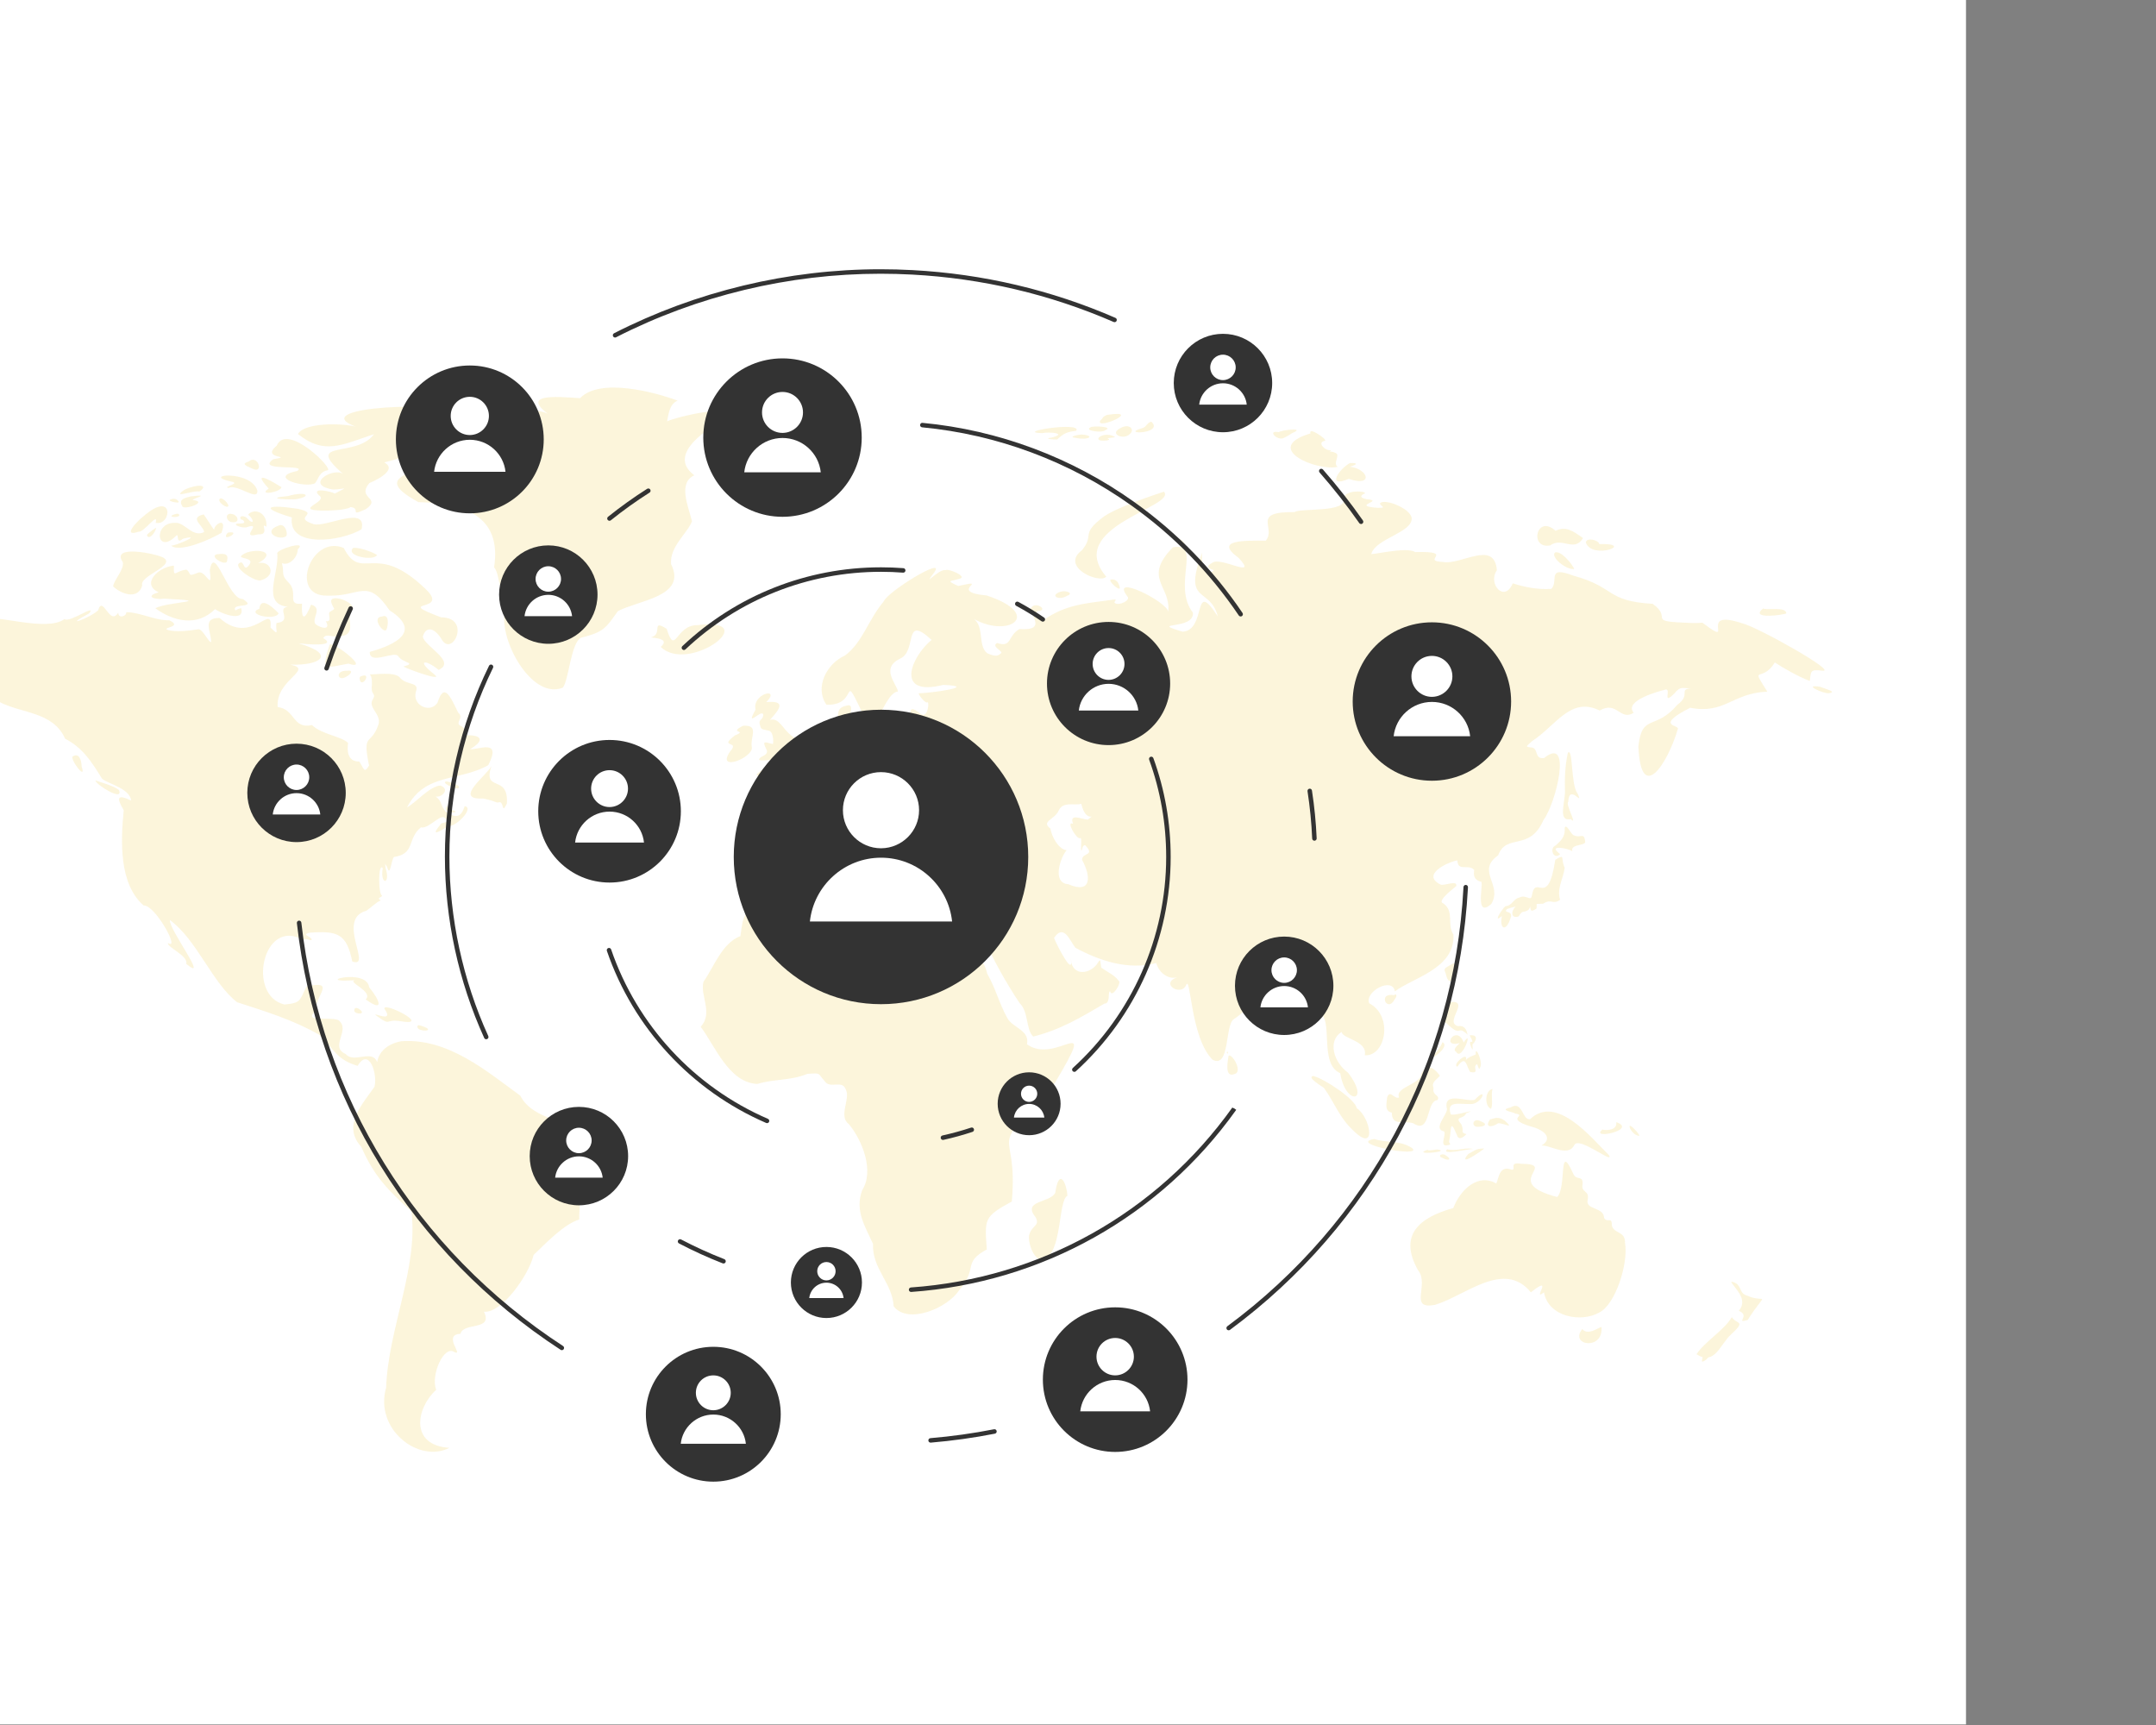 <svg xmlns="http://www.w3.org/2000/svg" width="500" height="400" viewBox="0 0 500 400" fill="none"><rect x="0" y="0" width="500" height="400" fill="#808080" stroke="none"/><g clip-path="url(#clip0_89_202)"><path d="M455.938 0H-44V399.867H455.938V0Z" fill="white"></path><path d="M14.978 143.556C16.097 144.523 22.566 139.822 20.676 142.23C14.011 145.808 20.992 143.244 22.754 141.519C23.884 137.816 25.428 145.372 27.428 142.044C27.414 143.577 29.436 142.855 29.29 141.961C32.408 141.93 36.065 143.949 39.257 143.828C42.396 145.327 37.907 145.443 38.69 145.987C40.476 146.719 44.242 146.19 45.918 145.937C46.866 145.566 48.319 148.926 48.948 148.911C49.044 146.535 46.712 143.226 50.921 143.303C58.349 149.98 63.228 139.363 62.748 145.528C65.035 147.788 63.742 146.147 64.137 144.458C68.018 144.064 63.958 141.05 66.745 140.703C60.632 140.054 64.647 133.202 64.32 128.466C63.612 127.527 71.502 125.136 69.065 127.361C69.023 129.289 67.051 131.279 65.395 130.59C66.035 133.175 64.967 133.178 67.132 135.314C69.13 137.612 66.438 140.371 70.031 139.987C69.864 144.227 70.808 143.562 72.147 140.209C74.948 140.972 72.191 143.409 73.153 144.714C74.278 145.627 76.841 146.31 75.561 144.051C77.274 144.281 75.782 142.231 76.566 141.841C78.187 140.897 77.258 141.411 76.823 139.631C76.335 137.472 82.389 139.583 81.804 141.263C79.704 142.811 83.507 147.552 78.283 147.568C76.946 147.746 75.556 146.814 74.978 147.975C78.581 150.141 70.213 149.3 69.264 149.182C78.373 151.839 73.962 154.398 67.329 154.112C72.992 155.267 63.882 157.558 64.394 163.952C68.504 164.45 67.789 169.132 72.35 168.131C74.632 170.327 79.117 170.702 80.73 172.277C80.463 173.969 80.537 176.635 83.314 176.584C84.367 178.087 84.408 179.54 85.585 177.513C83.944 169.529 86.093 173.143 87.793 167.912C88.439 165.582 85.329 164.144 86.407 162.252C87.323 160.816 86.181 161.201 86.189 159.567C86.273 158.857 86.396 156.804 85.713 156.371C87.043 156.456 91.278 155.718 92.667 157.035C94.212 159.071 97.386 157.95 96.447 160.399C95.551 163.7 99.901 165.463 101.465 162.932C103.008 158.023 104.477 161.617 106.266 165.259C107.715 166.425 105.491 167.53 106.721 168.267C107.974 168.716 107.967 169.78 108.055 170.495C111.975 170.372 112.277 171.852 109.02 173.706C110.872 173.967 116.479 171.105 113.238 177.429C106.505 181.246 98.544 179.167 94.384 187.235C96.425 186.121 99.571 182.382 102.102 182.152C104.504 182.955 102.421 185.031 101.044 184.684C102.628 185.969 101.902 186.277 103.287 188.152C105.904 189.973 106.961 189.388 107.761 186.945C110.084 187.276 105.805 191.776 103.983 191.55C101.8 192.85 99.561 194.31 102.358 190.921C103.322 190.747 105.497 189.983 103.325 189.851C102.416 188.238 99.484 192.309 97.613 191.856C94.377 194.45 96.372 197.983 91.369 198.722C90.691 199.426 90.494 203.634 89.781 201.034C89.007 199.897 89.366 200.133 89.436 201.39C90.665 205.101 88.084 205.378 88.759 201.305C87.656 199.874 87.73 207.525 88.577 207.593C88.707 208.183 87.14 208.092 88.285 208.784C87.136 209.319 86.082 210.422 84.983 211.18C77.807 213.108 86.548 224.68 81.698 222.958C80.371 216.418 78.217 215.827 71.801 216.279C69.596 216.798 72.633 217.208 72.224 217.994C71.738 218.12 71.111 217.451 70.252 217.944C60.959 212.654 57.166 230.89 65.981 232.933C69.895 232.571 69.434 231.997 71.09 228.751C78.286 227.109 72.833 231.173 73.208 234.362C70.096 237.231 76.347 235.66 78.484 236.554C81.459 238.83 76.278 242.725 80.164 244.405C82.011 246.68 86.289 243.191 87.464 246.275C87.902 243.675 90.138 241.976 93.05 241.448C103.885 240.64 112.965 248.477 120.648 254.056C123.606 259.897 132.613 259.865 137.589 263.779C143.583 264.139 137.518 272.347 135.105 273.431C134.95 275.462 134.223 280.568 134.339 282.78C130.797 283.851 126.528 288.337 123.75 291.002C122.618 295.735 116.304 304.621 112.229 304.16C114.416 308.668 107.504 306.517 106.776 309.29C102.524 309.52 107.642 314.478 105.414 313.549C102.968 311.744 99.823 318.923 101.154 322.276C96.585 326.389 94.856 335.125 104.223 335.735C97.121 339.401 86.772 331.435 89.546 321.765C90.039 308.081 97.03 294.014 95.422 280.944C90.224 276.136 86.882 273.057 83.779 265.92C79.329 261.081 83.918 256.188 86.844 252.019C87.626 249.223 85.618 242.65 82.938 247.159C78.107 245.715 77.616 243.471 73.996 239.917C67.668 236.361 61.673 234.58 55.007 232.408C49.295 228.061 45.664 217.9 39.385 213.338C39.176 215.56 48.758 228.095 43.18 223.502C43.801 221.666 38.532 219.549 38.98 218.675C41.898 220.556 35.915 209.74 33.323 209.973C27.554 204.987 27.998 194.973 28.689 187.879C26.878 184.829 27.285 184.146 30.439 185.636C29.969 182.825 25.608 181.957 23.686 180.608C21.204 176.552 19.137 173.378 15.106 171.294C12.256 164.912 4.806 165.468 -0.188 162.729C-2.242 162.439 -4.255 168.447 -6.727 167.214C-6.489 166.245 -6.45 164.432 -4.827 163.951C-3.802 163.44 -3.842 163.407 -4.242 163.44C-5.695 163.47 -2.505 162.213 -3.038 161.945C-7.601 162.504 -9.538 170.245 -13.625 172.312C-15.386 173.867 -27.403 179.281 -21.146 175.064C-18.968 174.405 -11.323 169.899 -13.842 168.199C-18.021 169.474 -27.399 165.295 -21.951 160.824C-18.389 159.31 -16.782 159.736 -18.701 156.37C-24.875 160.492 -27.881 152.622 -20.598 154.806C-14.067 152.704 -23.054 152.395 -23.262 149.131C-19.748 144.835 -11.722 138.95 -6.761 143.182C-0.554 142.377 10.579 146.634 14.978 143.556ZM102.761 104.129C100.36 110.327 84.082 109.344 97.031 116.434C107.305 116.679 116.469 119.36 114.589 131.561C115.523 132.634 115.53 134.737 116.049 135.944C118.979 132.716 123.593 138.234 117.292 140.974C115.044 147.25 123.06 162.482 130.504 159.465C131.895 157.955 132.389 148.922 134.777 147.874C140.077 146.53 140.456 145.674 143.283 141.719C148.124 139.151 159.412 138.338 155.625 130.811C155.274 126.751 159.387 123.713 160.481 120.887C159.707 117.6 157.101 111.974 161.027 110.212C154.298 105.207 164.685 99.127 168.656 96.685C170.001 93.511 156.599 96.737 154.711 97.706C154.931 96.682 155.169 93.591 157.16 92.912C152.027 90.967 139.138 87.487 134.523 92.335C129.127 91.957 119.785 91.118 128.243 96.787C123.135 91.221 94.166 101.258 102.761 104.129ZM48.658 132.228C49.322 137.465 47.717 132.055 45.931 132.792C43.301 133.866 44.534 133.047 43.252 132.091C40.574 132.34 40.22 134.357 40.334 131.162C36.713 131.45 32.615 135.434 36.804 137.347C33.256 138.358 36.185 139.134 38.07 138.821C50.524 139.432 38.911 139.492 36.025 141.04C39.998 143.959 45.577 145.523 49.874 141.246C51.038 142.163 56.627 144.375 55.984 141.223C56.081 140.771 55.007 141.313 54.62 141.541C53.357 139.694 59.947 141.249 56.298 138.89C52.936 139.172 49.737 125.713 48.658 132.228ZM28.456 130.302C28.936 131.998 26.328 134.562 26.241 135.989C28.131 137.765 32.003 139.161 32.982 135.76C32.269 133.488 40.82 131.198 37.949 129.349C36.332 128.379 25.626 126.188 28.456 130.302ZM60.144 141.156C56.796 142.404 63.754 144.08 64.622 142.222C63.983 141.564 60.497 137.883 60.144 141.156ZM55.543 130.551C53.9 131.481 58.938 134.861 60.411 134.586C64.351 133.516 62.739 129.874 59.876 130.595C65.406 127.373 57.369 126.907 55.837 129.053C56.203 129.656 59.193 129.376 57.637 131.184C56.377 132.691 56.704 129.801 55.543 130.551ZM50.872 128.466C47.606 128.59 52.664 131.67 52.671 129.963C52.94 128.807 52.551 128.306 50.872 128.466ZM33.298 119.696C31.634 120.994 28.244 124.638 32.18 123.278C33.288 123.586 36.875 118.446 36.098 121.237C39.813 122.03 40.488 113.451 33.298 119.696ZM40.721 121.238C35.512 121.008 36.188 128.711 40.698 124.388C41.733 123.148 40.579 126.489 42.427 124.929C47.389 123.657 40.623 126.666 39.675 126.516C41.748 128.304 49.25 124.857 51.361 123.55C52.836 119.61 49.571 121.588 49.655 122.87C49.174 122.312 47.86 120.089 47.245 119.288C43.646 120.077 47.325 121.972 47.32 123.388C44.671 124.707 42.886 121.139 40.721 121.238ZM36.219 122.417C36.373 122.154 34.372 123.595 34.067 124.058C34.4 125.322 35.91 123.798 36.219 122.417ZM40.066 119.413C38.739 120.052 42.141 120.081 41.501 119.288C41.333 118.948 40.468 119.232 40.066 119.413ZM44.215 115.11C42.873 115.468 41.288 115.759 42.268 117.351C42.494 118.436 48.592 116.354 44.68 115.948C44.548 115.633 49.321 114.475 44.215 115.11ZM39.604 115.822C38.372 116.175 41.898 116.859 41.44 116.344C41.333 116.092 40.686 115.321 39.604 115.822ZM42.742 113.59C39.658 115.749 44.746 113.665 46.224 113.974C48.756 112.287 45.471 112.242 42.742 113.59ZM50.993 115.641C50.238 116.303 52.762 118.117 52.952 117.318C53.074 116.865 51.591 115.228 50.993 115.641ZM53.805 119.198C52.068 118.778 52.372 120.955 53.816 121.079C55.805 121.336 55.178 119.394 53.805 119.198ZM57.395 120.264C56.817 119.497 55.249 119.473 55.861 120.434C56.329 120.42 57.327 121.334 55.959 121.386C53.207 121.26 55.547 122.463 57.077 122.304C61.417 120.772 55.105 125.219 59.902 123.889C62.739 124.156 60.132 120.918 61.775 122.155C62.066 118.79 58.939 117.697 57.527 119.346C59.006 120.456 58.96 121.941 57.395 120.264ZM52.953 123.492C52.562 123.65 52.414 124.095 52.392 124.387C52.614 125.153 55.794 123.091 52.953 123.492ZM64.441 121.952C60.839 123.312 64.612 125.471 66.362 124.341C66.837 123.81 66.144 121.021 64.441 121.952ZM69.137 117.998C62.28 116.927 59.763 117.615 67.678 119.985C66.772 127.28 79.307 125.505 83.853 122.723C85.194 117.001 75.426 122.456 72.661 121.516C67.602 119.86 74.533 119.218 69.137 117.998ZM53.659 111.676C56.033 112.135 51.242 112.957 53.074 113.136C54.946 112.122 59.89 116.407 59.684 113.782C58.256 108.85 46.264 110.091 53.659 111.676ZM64.174 103.348C60.254 106.551 68.547 105.598 63.369 106.492C59.21 109.429 71.52 107.553 68.919 109.21C61.731 110.715 71.015 113.31 73.08 112.031C73.961 110.836 74.106 109.402 75.91 109.074C77.787 109.049 66.52 97.773 64.174 103.348ZM62.309 113.29C59.645 115.042 65.121 114.152 65.268 112.965C64.319 112.361 57.642 108.173 62.309 113.29ZM106.97 95.61C98.826 92.772 68.94 94.837 84.045 99.461C81.555 98.076 70.738 97.64 69.101 100.64C75.275 105.603 79.345 103.105 86.722 100.686C82.665 106.382 70.039 101.705 79.762 110.064C77.77 108.028 70.17 112.355 77.229 113.508C79.678 113.534 81.385 112.511 77.62 114.462C77.122 114.036 72.033 112.842 73.921 114.825C76.473 116.365 67.675 118.256 74.796 118.406C75.834 118.448 80.32 118.333 81.27 117.588C83.912 117.801 80.694 119.976 84.874 118.042C88.612 115.384 82.62 115.626 85.652 112.017C85.982 111.893 92.618 109.122 89.155 107.255C89.124 107.084 93.94 106.347 94.705 104.854C95.386 103.993 95.63 103.675 93.977 103.858C92.179 104.428 107.863 97.591 101.616 98.692C91.538 98.742 105.932 97.877 106.97 95.61ZM79.713 127.061C72.025 123.853 66.895 138.503 76.061 138.118C83.569 138.367 85.161 133.858 90.325 141.519C99.043 147.037 89.397 150.148 85.748 151.17C85.685 154.339 91.49 150.795 92.368 152.168C93.353 153.749 96.7 153.669 93.683 154.525C92.553 154.433 103.313 158.44 100.74 156.383C96.371 152.975 98.7 152.814 101.714 155.341C106.02 153.411 98.187 149.725 98.062 147.591C98.801 145.148 100.66 145.532 102.3 148.043C104.778 152.838 109.498 143.172 102.301 143.151C90.695 138.792 104.918 142.271 98.502 136.396C86.877 125.314 83.91 135.155 79.713 127.061ZM81.903 127.061C79.994 128.948 86.67 130.155 87.403 128.737C87.746 128.646 83.801 126.833 81.903 127.061ZM76.439 149.538C74.284 155.957 75.68 154.795 80.782 153.889C86.368 155.683 76.92 148.403 76.439 149.538ZM85.624 228.951C85.049 224.253 71.871 228.03 82.353 227.293C80.295 227.677 86.719 229.897 84.807 231.756C89.377 235.01 87.928 231.712 85.624 228.951ZM89.16 233.928C91.865 237.748 85.035 233.933 87.651 235.778C90.858 238.064 89.077 236.165 93.089 236.835C100.219 237.975 88.715 232.111 89.16 233.928ZM83.785 234.4C83.074 233.614 82.187 233.5 82.179 234.169C81.835 235.117 84.622 235.41 83.785 234.4ZM97.496 237.81C96.725 237.545 96.566 238.126 97.079 238.61C98.414 239.39 101.048 238.854 97.496 237.81ZM88.615 142.963C85.932 143.082 89.142 147.303 89.653 145.92C90.001 145.071 90.348 142.231 88.615 142.963ZM80.42 155.544C77.637 155.425 78.267 158.214 80.32 156.904C81.368 156.384 82.099 155.273 80.42 155.544ZM83.631 156.858C83.368 156.939 83.291 157.539 83.631 158.081C84.444 158.916 86.125 155.763 83.631 156.858ZM66.789 115.029C61.505 115.52 65.699 115.88 68.543 115.777C72.584 115.108 71.045 113.812 66.789 115.029ZM57.663 107.03C56.173 107.492 56.543 107.8 58.294 108.571C61.422 110.257 59.85 105.146 57.663 107.03ZM161.699 144.959C156.599 144.937 156.661 152.309 154.606 145.808C150.857 143.442 153.861 147.07 150.986 147.796C151.345 147.946 155.606 147.966 153.228 149.999C159.732 156.384 177.378 143.096 161.699 144.959ZM284.921 244.798C284.737 245.936 283.916 249.983 286.26 249.069C288.309 248.614 285.799 244.295 284.921 244.798ZM284.475 243.957C284.857 244.967 284.93 243.468 284.461 244.002L284.475 243.957ZM337.028 280.128C328.973 282.379 324.325 286.485 328.853 294.542C331.606 297.866 326.52 303.793 332.829 302.561C339.821 300.473 348.812 292.038 355.026 299.672C360.659 295.182 355.101 302.02 358.058 299.673C359.102 305.419 366.699 306.748 370.872 304.361C374.648 302.54 377.686 292.903 376.86 288.217C376.941 285.44 374.414 286.147 373.828 284.275C373.807 281.889 372.897 283.735 372.003 282.439C371.995 279.818 367.561 280.606 368.204 278.191C368.665 275.949 366.679 276.631 367.002 274.734C367.25 272.308 365.547 273.941 364.836 272.128C361.305 264.352 363.401 275.437 361.113 277.567C347.937 274.105 361.572 269.915 352.739 269.862C349.749 269.348 351.768 271.319 350.6 271.246C347.693 270.124 347.643 273.069 346.997 274.439C342.962 272.057 338.807 275.559 337.028 280.128ZM304.55 249.493C302.922 249.794 306.64 251.91 307.081 252.323C309.553 255.794 310.602 259.154 313.845 262.159C319.42 267.661 317.826 259.037 314.647 256.97C314.366 254.995 307.334 250.219 304.55 249.493ZM318.714 264.108C312.235 265.22 330.165 268.557 327.501 266.239C324.71 264.337 321.449 265.067 318.714 264.108ZM331.078 266.6C327.052 267.983 336.902 267.053 333.364 266.553C333.062 266.477 331.198 267.005 331.078 266.6ZM335.606 266.508C334.061 267.999 340.582 266.387 341.666 266.418C339.571 265.998 337.781 267.049 335.606 266.508ZM340.474 267.619C337.872 270.842 343.652 266.826 344.239 266.329C342.405 266.319 342.413 266.566 340.474 267.619ZM335.386 267.977C334.508 267.236 333.217 268.024 334.436 268.461C336.137 269.363 336.658 268.756 335.386 267.977ZM329.57 249.084C329.568 251.352 323.381 252.173 324.459 254.477C323.369 255.004 322.362 252.539 321.687 254.477C321.567 256.106 321.04 257.582 322.78 258.012C322.769 261.285 325.722 259.747 327.769 260.481C331.859 263.178 330.692 255.223 333.343 255.111C334.131 253.868 332.11 254.225 332.442 252.234C331.888 250.927 333.178 250.376 333.926 249.446C333.112 248.23 330.929 245.964 329.57 249.084ZM401.486 297.19C401.904 298.471 405.629 301.109 403.265 303.967C406.052 305.121 402.241 306.926 405.287 306.097C409.965 298.817 409.565 302.398 405.237 300.454C403.026 299.933 404.235 297.673 401.486 297.19ZM401.634 305.417C399.828 308.49 395.4 311.046 393.434 314.027C397.659 316.718 398.845 311.831 401.415 309.471C405.099 306.078 402.688 307.173 401.634 305.417ZM395.895 314.121C395.039 313.668 394.872 314.511 394.734 315.375C394.291 316.548 397.245 314.42 395.895 314.121ZM366.952 308.18C363.851 312.012 371.892 313.258 371.407 307.704C370.511 307.905 368.258 309.761 366.952 308.18ZM354.833 259.53C352.995 259.805 353.126 255.066 350.306 256.811C347.303 257.433 351.291 257.902 351.376 258.216C354.408 258.661 348.813 259.265 354.834 261.161C358.68 262.107 360.013 264.18 357.462 265.648C359.38 265.391 363.63 268.481 365.103 265.512C366.132 263.351 374.463 270.196 373.136 267.869C368.918 263.697 360.95 253.722 354.833 259.53ZM342.027 254.998C340.42 255.677 334.542 252.872 335.569 257.144C335.616 258.615 332.186 261.752 334.903 262.365C335.482 263.112 333.546 266.243 335.964 265.497C336.723 265.327 336.055 265.273 336.055 264.652C336.7 262.271 336.054 258.873 337.904 263.241C338.384 264.767 339.779 263.287 340.085 262.986C338.453 262.604 339.739 262.212 338.813 260.587C337.18 258.778 339.507 259.59 339.995 258.159C343.69 256.72 336.438 259.126 336.418 258.302C335.469 255.338 338.056 256.006 340.754 256.014C343.64 256.345 345.311 251.553 342.027 254.998ZM346.12 252.529C344.429 252.741 344.141 256.48 345.804 257.128C346.311 255.823 345.738 254.053 346.12 252.529ZM343.321 259.968C341.557 259.054 340.992 261.419 342.852 261.281C344.043 261.281 345.388 260.756 343.321 259.968ZM345.546 259.589C344.206 261.468 345.933 261.518 347.423 260.463C348.909 260.409 351.39 262.044 348.93 259.823C347.675 259.034 347.109 259.093 345.546 259.589ZM323.278 230.764C319.328 230.078 321.79 235.101 323.487 231.637C324.013 231.106 323.96 230.207 323.278 230.764ZM336.458 232.338C335.467 232.203 335.478 235.156 335.728 235.716C334.884 234.46 334.415 236.862 335.46 237.279C339.201 240.864 337.698 237.438 340.375 239.929C340.076 238.808 339.767 237.747 338.113 237.936C334.863 237.053 340.996 231.99 336.458 232.338ZM342.249 244.516C341.911 244.662 340.276 245.234 339.96 245.815C340.586 243.619 336.651 246.846 337.97 247.362C339.979 244.507 339.937 247.002 340.951 248.577C343.346 249.026 341.353 247.476 342.496 246.784C342.603 246.52 343.022 248.521 343.182 247.633C344.161 246.59 341.965 241.925 342.249 244.516ZM339.448 241.741C337.822 237.337 333.905 243.068 338.528 241.892C338.38 242.11 336.625 243.408 337.723 243.909C338.988 246.306 341.825 238.062 339.448 241.741ZM340.827 240.08C342.548 243.146 340.023 240.037 341.292 243.062C341.722 243.905 341.409 242.423 341.493 242.153C341.924 241.877 343.309 239.803 340.827 240.08ZM334.531 241.651C334.173 242.754 332.669 244.566 331.855 245.34C332.773 245.253 336.194 242.517 334.531 241.651ZM374.828 260.209C375.096 261.957 372.892 262.229 371.626 261.932C368.565 264.37 379.934 261.988 374.828 260.209ZM377.99 261.569C378.348 262.372 379.189 263.312 380.096 263.383C380.83 263.602 377.363 259.701 377.99 261.569ZM336.884 223.466C335.324 224.458 334.621 224.384 335.242 225.642C336.502 231.203 339.015 222.667 336.884 223.466ZM363.595 174.578C362.93 177.776 362.851 180.35 362.938 183.892C362.768 186.587 361.407 190.577 364.275 189.941C366.02 191.66 362.931 186.394 363.693 185.931C363.865 181.497 367.388 187.318 365.858 184.006C364.245 182.079 364.839 173.11 363.595 174.578ZM362.865 191.937C363.075 194.179 361.825 195.033 360.795 196.037C359.17 196.671 360.347 199.573 361.817 198.055C358.636 195.74 363.678 196.676 364.642 197.398C364.161 195.668 367.512 196.185 367.637 195.245C367.373 192.811 366.628 194.474 364.981 193.682C364.347 193.568 363.294 190.839 362.865 191.937ZM360.685 199.368C358.951 210.926 356.158 202.429 355.265 207.628C355.042 209.197 353.91 207.316 352.399 208.12C350.903 208.381 350.759 210.047 349.113 210.125C348.337 210.793 346.058 214.336 348.311 212.404C347.664 215.397 349.305 216.437 350.429 212.505C350.65 211.085 348.438 211.792 349.532 210.77C350.62 210.367 353.646 209.61 354.735 209.751C355.081 210.934 354.719 211.719 356.304 210.703C356.637 209.325 355.649 209.672 357.838 209.566C359.97 208.246 359.897 209.913 361.799 208.665C361.018 205.987 362.467 203.977 362.877 201.237C361.827 199.017 363.144 197.912 360.685 199.368ZM353.872 209.581C350.846 208.849 349.448 213.43 352.195 212.498C353.153 210.861 353.18 211.822 354.473 210.976C355.372 209.875 354.56 208.928 353.872 209.581ZM422.079 159.249C417.809 158.565 422.946 160.941 424.16 160.744C426.256 160.436 423.082 159.684 422.079 159.249ZM408.896 141.093C405.558 143.701 413.669 142.602 414.278 142.231C414.159 140.577 409.829 141.573 408.896 141.093ZM367.769 125.78C369.191 129.983 379.577 125.937 370.856 126.155C370.91 125.327 367.934 124.47 367.769 125.78ZM360.613 128.109C359.509 129.19 363.306 132.253 365.085 131.933C364.561 130.757 362.078 127.637 360.613 128.109ZM367.129 124.779C364.618 123.001 363.12 121.97 360.757 123.08C356.318 119.097 354.547 127.366 359.499 126.477C362.32 124.442 365.058 128.159 367.129 124.779ZM303.916 100.504C292.478 103.914 305.419 109.356 310.22 108.255C309.029 107.382 310.864 105.648 309.807 105.058C308.043 104.178 307.907 105.421 308.712 104.356C307.68 104.783 305.12 102.633 307.298 102.202C307.854 101.9 303.316 98.79 303.916 100.504ZM313.067 107.369C310.406 108.847 307.6 113.259 312.776 111.04C318.679 113.027 317.277 108.648 313.02 108.231C315.099 107.592 314.773 107.327 313.067 107.369ZM256.799 96.198C255.525 96.655 255.971 96.878 255.143 97.536C254.053 99.879 265.264 94.905 256.799 96.198ZM259.621 99.394C257.267 100.721 260.635 102.037 261.933 100.706C263.354 99.704 261.94 97.93 259.621 99.394ZM252.972 99.065C251.144 99.849 255.639 100.49 256.347 99.744C258.387 98.867 253.333 98.731 252.972 99.065ZM241.69 100.44C243.175 100.083 247.876 100.461 243.77 101.496C242.018 101.682 243.936 101.955 245.176 101.904C246.574 100.608 247.286 100.14 249.594 99.899C251.045 97.655 234.906 100.238 241.69 100.44ZM250.998 100.764C249.954 100.764 247.439 101.342 249.556 101.546C252.382 102.157 254.074 101.044 250.998 100.764ZM258.375 101.207C255.622 99.805 252.628 102.633 256.731 102.125C257.35 102.022 257.315 101.836 256.913 101.682C256.511 101.53 259.25 101.496 258.375 101.207ZM264.617 99.371C259.875 100.804 269.916 100.638 267.063 97.823C265.961 97.832 266.058 99.093 264.617 99.371ZM175.225 164.561C172.553 169.268 176.893 164.039 177.006 165.804C176.948 166.974 175.857 166.804 176.2 167.95C176.545 169.097 176.287 168.999 178.154 169.413C179.36 169.448 179.433 172.039 179.245 172.536C177.483 172.133 176.587 171.515 177.78 173.852C178.125 174.631 177.55 175.071 176.461 175.583C174.401 177.163 180.388 175.549 179.731 176.656C176.11 178.918 171.771 181.254 180.969 178.924C184.311 178.652 188.376 176.94 185.273 177.241C184.136 177.164 187.798 173.065 183.951 173.121C182.284 170.657 188.32 173.893 183.378 170.462C181.324 168.745 180.661 166.388 178.556 166.926C181.09 164.2 182.176 162.416 177.723 162.806C181.211 159.225 174.329 160.808 175.225 164.561ZM172.324 168.291C168.684 170.113 173.639 169.24 170.43 170.536C166.505 173.532 171.655 171.648 169.398 174.144C165.739 179.287 175.075 175.603 174.335 173.12C173.957 170.903 176.176 168.036 172.324 168.291ZM195.904 193.885C196.041 194.877 194.276 195.767 195.879 196.672C196.258 197.635 196.741 191.819 195.904 193.885ZM195.54 197.646C193.265 198.266 194.196 202.349 196.05 201.069C197.08 200.363 197.77 196.255 195.54 197.646ZM214.62 207.661C211.619 208.096 218.105 209.047 218.306 208.511C218.975 208.016 215.831 207.392 214.62 207.661ZM224.986 208.238C223.487 207.916 223.893 209.735 225.426 209.464C227.641 208.851 228.091 207.719 224.986 208.238ZM187.701 199.798C186.483 199.954 186.389 200.366 187.337 200.615C188.639 201.003 189.527 199.433 187.701 199.798ZM113.968 177.614C113.144 179.624 104.896 185.507 111.996 185.159C115.173 185.772 114.917 186.249 115.648 186.045C117.02 185.641 116.199 189.095 117.546 186.351C118.02 179.352 111.877 183.92 113.968 177.614ZM16.799 175.44C16.434 176.442 20.112 181.127 18.94 177.795C18.879 176.072 18.274 174.465 16.799 175.44ZM22.129 180.97C22.185 181.921 28.712 185.983 27.604 183.235C26.746 182.291 22.402 181.1 22.129 180.97ZM-7.546 169.696C-9.431 168.457 -11.072 172.658 -8.917 171.057C-8.525 170.389 -5.295 169.591 -7.546 169.696ZM-7.856 168.524C-9.477 169.661 -6.628 168.498 -6.433 168.524C-6.433 168.524 -7.235 168.149 -7.856 168.524ZM-24.705 165.82C-27.883 165.886 -23.364 167.097 -23.39 166.246C-23.903 165.571 -23.338 165.102 -24.705 165.82ZM244.727 276.569C243.608 278.992 236.947 278.264 240.15 282.235C241.318 284.32 239.179 284.093 238.639 286.54C238.402 288.478 240.056 292.93 241.999 291.798C246.333 291.075 245.381 278.11 247.549 277.295C247.35 274.243 245.594 270.639 244.727 276.569ZM246.091 137.167C243.212 138.05 245.537 139.391 247.513 138.135C249.047 137.592 247.348 136.878 246.091 137.167ZM269.939 114.009C268.135 114.61 259.338 117.489 256.019 119.763C250.301 124.047 254.009 123.837 250.907 127.604C245.755 131.421 254.945 135.477 256.557 133.724C246.68 122.151 273.02 117.517 269.939 114.009ZM257.87 134.379C256.201 134.144 260.485 138.02 259.573 135.83C259.255 134.561 258.356 134.312 257.87 134.379ZM273.859 125.157C271.716 123.876 272.607 126.341 274.347 126.472C275.295 126.653 274.541 125.475 273.859 125.157ZM106.288 182.192C105.207 181.65 104.149 181.218 103.443 181.218C101.881 181.515 107.433 183.935 106.288 182.192ZM103.711 186.748C101.985 188.902 107.463 188.552 105.037 187.914C104.332 187.789 103.663 187.496 103.711 186.748ZM422.603 155.522C419.714 155.14 420.001 155.725 419.716 157.902C417.008 156.91 413.286 154.724 411.615 153.618C408.538 158.559 405.791 153.896 409.863 160.383C401.702 160.706 400.027 165.678 391.972 164.119C383.65 168.348 389.39 168.124 389.126 168.98C386.844 176.885 380.534 186.797 379.961 173.059C380.808 165.319 383.872 169.505 389.013 163.405C392.23 161.1 389.186 159.931 392.12 159.599C390.337 159.697 389.798 158.932 388.319 160.79C385.21 163.869 387.875 159.29 386.096 159.941C384.666 160.304 376.529 162.48 378.867 165.277C375.733 167.283 375.012 162.399 370.982 164.765C364.215 161.437 360.871 168.258 355.282 171.872C353.933 173.161 353.713 173.094 354.807 173.299C357.075 173.236 355.563 176.09 358.094 175.778C364.741 170.387 360.843 186.328 357.946 190.156C354.705 197.561 349.389 193.091 347.433 198.346C342.236 201.997 348.581 205.194 345.829 209.635C342.099 212.856 343.933 205.69 343.563 204.499C341.761 204.051 341.703 202.948 341.886 201.713C340.405 200.224 338.09 202.223 337.979 199.504C335.733 199.917 329.406 202.831 334.144 205.145C335.029 205.412 337.962 204.028 337.724 205.417C338.035 205.376 332.957 208.911 334.692 209.464C337.389 211.379 335.464 214.254 337.065 216.704C337.52 224.624 327.543 226.756 323.485 229.888C322.961 226.419 316.409 229.936 317.534 232.645C323.158 235.564 321.38 244.977 316.509 244.71C317.203 241.267 311.264 240.924 311.142 239.272C307.791 241.391 309.309 246.329 312.605 248.721C317.983 255.7 312.008 256.448 310.817 248.857C305.65 246.636 309.543 235.787 305.686 234.783C303.652 237.335 302.516 235.745 303.316 233.374C302.653 232.038 299.737 226.201 298.167 227.68C293.806 227.733 290.069 233.826 286.15 236.317C284.03 237.615 285.288 247.888 281.208 245.731C275.992 240.568 276.163 225.502 275.028 228.529C273.789 231.095 268.901 228.032 273.006 226.629C270.781 227.201 268.683 225.389 268.153 223.308C261.656 225.06 254.895 222.742 249.398 219.772C248.073 218.097 246.734 214.094 244.445 217.485C244.844 218.713 249.133 227.117 248.34 222.186C248.371 225.924 252.009 226.341 254.302 223.716C255.394 221.936 255.071 222.688 255.398 224.384C256.797 225.396 258.453 226.071 259.449 227.434C260.216 227.835 257.806 231.65 257.442 229.846C256.847 229.986 257.581 232.772 256.14 232.711C250.746 235.878 245.833 238.837 239.614 240.359C237.859 238.692 238.612 234.686 236.462 232.61C233.401 227.994 230.455 222.821 228.138 217.507C227.956 216.929 227.481 218.447 227.106 218.742C226.341 219.697 225.888 216.042 225.438 216.749C224.721 219.683 228.41 222.623 228.93 225.745C231.055 229.518 231.579 232.365 233.605 236.065C234.827 238.352 238.856 238.843 238.166 242.151C245.053 247.16 254.927 233.755 244.641 251.113C228.022 268.938 236.269 259.982 234.653 278.611C228.133 282.164 228.358 282.643 228.847 289.725C223.118 292.854 226.94 293.936 222.419 299.196C219.746 303.335 210.575 307.202 207.258 302.925C206.942 297.427 202.237 294.274 202.449 288.41C200.553 284.232 198.208 280.68 199.956 275.98C202.826 271.48 199.925 264.361 196.853 260.652C194.36 258.88 197.276 254.799 196.172 252.686C195.357 250.232 192.479 252.645 191.231 250.67C189.534 248.829 190.549 248.776 187.24 249.015C183.18 250.659 179.499 250.146 175.664 251.349C169.078 251.09 165.896 242.65 162.498 238.083C165.472 234.924 162.284 230.812 163.143 227.66C165.641 224.115 167.383 218.765 171.711 217.055C172.123 214.7 172.031 211.105 175.205 210.415C176.466 209.981 176.258 205.594 177.893 207.593C181.311 209.505 185.632 205.334 189.246 205.023C191.624 206.181 191.47 204.283 193.883 205.022C195.583 205.348 196.944 203.543 198.142 205.225C198.126 205.494 196.926 206.522 197.692 207.129C199.366 208.871 195.11 209.621 197.643 210.779C217.879 221.87 203.42 210.979 213.28 212.611C215.958 214.783 220.503 215.458 223.589 214.391C228.618 217.641 229.592 208.963 229.758 205.736C229.796 205.018 228.627 206.002 228.213 205.395C227.05 205.053 227.806 206.826 226.203 206.496C222.461 204.185 223.667 206.818 220.557 205.828C218.063 205.385 218.003 201.193 217.748 200.513C215.268 199.591 220.539 198.77 221.36 198.406C222.892 198.057 219.769 197.683 221.591 197.453C224.406 197.979 224.267 195.51 227.106 195.844C232.058 198.786 241.875 198.44 233.36 191.822C230.181 190.381 229.951 189.884 232.775 187.992C233.395 187.766 232.058 187.29 231.874 187.031C231.598 186.685 233.926 186.788 233.663 185.998C233.239 184.7 225.629 187.249 228.905 188.854C231.445 189.697 228.091 190.544 226.923 191.076C225.828 191.342 226.748 189.549 225.583 189.875C224.499 189.344 225.026 189.642 225.864 189.069C226.718 188.611 227.332 187.425 225.742 187.744C225.121 187.713 223.221 186.968 224.841 187.144C226.609 186.071 221.908 186.709 221.788 188.389C221.583 191.525 217.21 194.584 220.752 197.362C219.948 197.555 218.302 197.768 217.82 198.894C217.437 197.773 212.23 196.296 212.539 199.079C213.145 199.89 212.805 202.13 214.09 202.699C213.706 203.087 213.532 206.982 212.302 205.35C210.48 204.08 211.332 201.194 209.235 199.25C208.582 196.583 209.204 194.843 205.655 193.216C203.051 193.004 200.546 184.728 199.886 190.838C200.851 192.153 201.832 195.039 203.777 195.851C206.022 196.098 203.2 196.166 205.438 197.295C206.458 197.557 208.614 200.425 207.081 199.384C206.094 198.347 206.078 198.826 205.804 199.538C206.497 202.208 204.515 202.594 203.394 203.718C203.991 207.68 202.335 204.38 200.291 203.989C200.506 203.123 206.652 203.219 204.269 200.029C200.928 197.175 198.171 194.085 195.381 191.073C192.633 192.703 192.187 193.109 189.136 193.18C188.14 196.919 186.46 195.848 184.319 199.878C183.874 203.105 183.241 205.114 179.353 205.453C174.626 207.21 177.903 203.541 172.598 205.045C173.375 201.727 172.86 196.942 173.148 193.283C174.685 190.198 186.352 198.069 182.673 187.404C180.502 185.181 175.065 181.496 180.888 182.985C184.044 182.066 179.744 180.479 183.551 181.626C185.737 181.511 183.918 180.33 186.328 179.824C185.641 177.159 188.644 178.155 189.615 177.039C189.143 173.356 191.104 173.687 193.227 172.62C199.031 173.336 191.057 164.652 196.147 163.679C200.669 162.02 190.276 175.451 203.524 171.496C215.58 172.739 207.801 160.872 213.523 165.547C215.172 166.735 215.527 162.815 215.13 162.829C214.667 163.379 212.591 160.633 213.16 160.756C215.85 160.723 227.191 159.145 218.746 158.819C207.416 161.651 211.271 152.328 216.044 148.383C209.324 142.166 212.854 151.156 208.633 152.768C204.17 155.083 207.946 158.497 208.234 160.346C204.638 160.737 202.3 174.192 200.417 166.159C194.766 154.537 199.515 163.751 191.656 163.408C188.86 159.391 191.722 153.894 195.93 152.021C200.047 149.011 201.336 143.719 204.908 139.512C205.764 137.205 219.423 128.864 216.7 132.678C213.635 136.737 217.584 131.852 219.292 132.204C219.929 131.778 224.371 133.664 222.617 134.174C220.352 134.907 219.209 134.477 222.213 135.876C230.25 134.114 219.357 137.219 228.821 138.083C242.419 142.576 233.556 148.418 225.172 143.113C228.629 144.692 226.537 149.666 228.967 151.477C230.932 152.369 231.493 152.108 232.252 151.373C232.119 150.664 229.916 149.901 231.231 149.096C234.71 150.254 233.614 147.504 236.415 145.865C241.796 146.209 240.071 143.942 238.932 141.312C239.809 139.082 243.096 141.368 241.09 141.653C239.555 141.517 240.612 143.931 242.001 143.794C247.212 140.097 252.007 139.912 258.028 139.071C259.634 138.799 257.919 139.648 258.647 139.884C259.526 140.466 262.208 139.247 261.498 138.356C257.13 132.719 270.866 139.621 270.914 141.891C271.653 135.831 264.898 134.197 272.012 126.902C278.883 125.646 271.73 135.749 276.648 142.059C277.061 146.238 266.025 144.007 274.233 146.478C279.972 146.198 276.48 133.716 282.414 142.944C280.696 135.953 274.172 140.266 278.802 128.124C278.452 131.02 279.616 134.176 281.54 132.204C280.043 131.761 279.605 131.354 281.101 130.539C282.885 128.864 292.053 134.537 287.234 129.348C281.375 125.114 288.673 125.357 293.55 125.373C296.074 122.329 289.955 118.645 300.231 118.746C301.488 117.734 312.733 119.03 311.657 115.413C311.982 113.616 316.594 113.77 316.587 114.393C316.111 114.563 314.687 115.276 316.914 115.754C321.416 116.137 312.955 117.258 319.469 117.758C321.732 117.758 320.382 117.554 320.016 116.806C320.648 115.376 327.305 117.85 327.39 120.24C327.397 123.548 319.163 124.845 318.048 128.363C317.215 128.976 326.19 126.63 328.195 128.023C337.763 127.739 329.359 130.074 334.547 130.302C338.87 131.134 346.566 125.063 347.142 132.238C344.949 135.31 348.879 139.902 350.829 135.262C353.392 136.102 356.548 136.768 359.774 136.554C361.575 134.68 358.524 131.058 364.923 133.495C374.862 136.238 372.282 139.364 383.285 140.02C388.278 143.619 381.103 144.053 392.486 144.472C395.404 144.508 394.42 144.134 395.297 144.745C402.654 150.282 393.292 140.92 404.165 144.577C407.692 145.439 426.535 156.023 422.603 155.522ZM252.272 190.067C254.576 188.114 251.897 191.369 250.762 186.383C249.32 186.874 246.542 185.743 245.541 187.914C244.631 190.067 241.303 190.453 243.606 192.127C243.872 193.932 245.448 196.939 247.368 197.159C245.979 198.669 243.826 204.772 247.768 205.044C253.176 207.395 253.062 203.212 250.944 199.403C250.923 197.614 254.055 198.543 251.708 196.037C251.128 195.697 250.871 197.16 250.871 197.16C250.41 197.763 251.1 193.856 250.472 194.371C249.556 194.585 247.117 190.177 248.863 191.04C247.858 188.497 250.795 189.947 252.272 190.067ZM116.07 137.696C115.605 139.034 117.937 138.908 118.547 138.516C119.495 136.765 116.765 135.704 116.07 137.696ZM296.543 100.22C293.787 99.647 296.117 102.251 297.673 101.58C299.426 100.729 299.061 100.661 300.267 100.151C302.233 99.199 297.263 99.684 296.543 100.22Z" fill="#F3CF4B" fill-opacity="0.2"></path><path d="M218.677 264.329C218.437 264.329 218.221 264.164 218.169 263.92C218.106 263.639 218.284 263.363 218.566 263.3C220.804 262.808 223.036 262.194 225.203 261.474C225.474 261.373 225.771 261.531 225.861 261.803C225.952 262.076 225.804 262.37 225.531 262.461C223.33 263.193 221.063 263.817 218.788 264.317C218.752 264.325 218.714 264.329 218.677 264.329ZM177.885 260.438C177.816 260.438 177.745 260.424 177.679 260.395C160.325 252.895 146.864 238.353 140.745 220.497C140.651 220.225 140.796 219.928 141.069 219.836C141.34 219.74 141.637 219.888 141.729 220.16C147.753 237.739 161.007 252.056 178.091 259.44C178.355 259.554 178.477 259.861 178.362 260.124C178.278 260.32 178.086 260.438 177.885 260.438ZM249.152 248.551C249.011 248.551 248.87 248.494 248.766 248.38C248.573 248.169 248.589 247.839 248.802 247.645C262.56 235.133 270.45 217.298 270.45 198.716C270.45 190.965 269.121 183.376 266.501 176.156C266.404 175.886 266.543 175.587 266.813 175.489C267.079 175.389 267.382 175.53 267.48 175.801C270.142 183.135 271.492 190.845 271.492 198.716C271.492 217.591 263.477 235.705 249.502 248.415C249.402 248.506 249.276 248.551 249.152 248.551ZM137.9 193.491C137.885 193.491 137.87 193.491 137.855 193.49C137.569 193.464 137.356 193.213 137.38 192.926C137.578 190.614 137.9 188.285 138.336 186.001C138.391 185.719 138.655 185.521 138.945 185.588C139.227 185.642 139.413 185.915 139.359 186.197C138.93 188.445 138.613 190.739 138.419 193.015C138.394 193.286 138.168 193.491 137.9 193.491ZM158.603 150.728C158.465 150.728 158.326 150.674 158.224 150.564C158.026 150.355 158.036 150.026 158.246 149.829C170.756 138.041 187.116 131.55 204.313 131.55C206.04 131.55 207.788 131.617 209.505 131.748C209.793 131.77 210.007 132.021 209.986 132.307C209.963 132.593 209.736 132.808 209.427 132.787C207.736 132.657 206.015 132.592 204.313 132.592C187.382 132.592 171.277 138.982 158.96 150.586C158.859 150.681 158.732 150.728 158.603 150.728ZM241.846 144.152C241.744 144.152 241.642 144.122 241.551 144.061C239.661 142.77 237.682 141.566 235.671 140.482C235.418 140.345 235.323 140.029 235.46 139.777C235.597 139.522 235.914 139.43 236.165 139.565C238.208 140.666 240.218 141.889 242.14 143.202C242.377 143.363 242.438 143.687 242.275 143.926C242.175 144.072 242.011 144.152 241.846 144.152Z" fill="#333333"></path><path d="M211.293 299.581C211.021 299.581 210.792 299.371 210.773 299.097C210.753 298.809 210.97 298.561 211.256 298.541C241.206 296.441 268.371 281.237 285.787 256.828L286.273 257.047L286.696 257.349C286.694 257.353 286.631 257.44 286.628 257.443C269.038 282.097 241.59 297.457 211.329 299.58C211.317 299.581 211.305 299.581 211.293 299.581ZM167.792 292.986C167.729 292.986 167.665 292.975 167.602 292.951C164.16 291.607 160.75 290.053 157.466 288.333C157.211 288.2 157.113 287.885 157.247 287.63C157.38 287.377 157.697 287.278 157.949 287.411C161.199 289.112 164.574 290.65 167.982 291.98C168.25 292.084 168.382 292.387 168.278 292.655C168.196 292.86 168 292.986 167.792 292.986ZM112.764 240.987C112.566 240.987 112.378 240.874 112.29 240.682C106.329 227.584 103.179 213.043 103.179 198.631C103.179 183.363 106.716 168.064 113.407 154.389C113.533 154.13 113.842 154.019 114.104 154.15C114.362 154.276 114.469 154.588 114.343 154.847C107.721 168.38 104.22 183.521 104.22 198.631C104.22 212.895 107.338 227.286 113.239 240.25C113.357 240.512 113.242 240.821 112.98 240.94C112.909 240.972 112.836 240.987 112.764 240.987ZM304.829 194.948C304.551 194.948 304.321 194.729 304.309 194.45C304.151 190.793 303.786 187.102 303.228 183.479C303.184 183.195 303.379 182.929 303.663 182.884C303.96 182.834 304.213 183.038 304.258 183.32C304.822 186.982 305.19 190.71 305.35 194.404C305.362 194.691 305.138 194.934 304.852 194.948C304.844 194.948 304.836 194.948 304.829 194.948ZM287.722 142.949C287.556 142.949 287.391 142.869 287.291 142.72C280.612 132.822 272.25 124.254 262.437 117.257C248.091 107.023 231.289 100.741 213.846 99.089C213.56 99.062 213.35 98.808 213.377 98.522C213.404 98.236 213.651 98.017 213.944 98.053C231.57 99.721 248.548 106.069 263.041 116.408C272.956 123.48 281.405 132.136 288.154 142.137C288.315 142.376 288.252 142.7 288.014 142.86C287.924 142.921 287.823 142.949 287.722 142.949ZM141.339 120.76C141.187 120.76 141.035 120.694 140.933 120.565C140.753 120.341 140.788 120.013 141.013 119.834C143.898 117.517 146.946 115.335 150.075 113.35C150.315 113.193 150.639 113.266 150.794 113.51C150.949 113.753 150.877 114.076 150.634 114.229C147.536 116.195 144.519 118.353 141.664 120.645C141.569 120.722 141.454 120.76 141.339 120.76Z" fill="#333333"></path><path d="M215.814 334.523C215.546 334.523 215.318 334.319 215.295 334.046C215.272 333.76 215.485 333.508 215.771 333.484C220.712 333.07 225.676 332.376 230.526 331.423C230.813 331.36 231.082 331.553 231.137 331.833C231.193 332.116 231.008 332.389 230.726 332.445C225.84 333.405 220.837 334.105 215.857 334.522C215.842 334.523 215.828 334.523 215.814 334.523ZM130.296 313.079C130.198 313.079 130.099 313.052 130.011 312.995C95.685 290.64 73.392 254.579 68.849 214.057C68.818 213.771 69.022 213.513 69.309 213.481C69.6 213.459 69.854 213.656 69.885 213.94C74.391 254.153 96.515 289.938 130.58 312.121C130.82 312.279 130.889 312.601 130.732 312.843C130.632 312.996 130.465 313.079 130.296 313.079ZM284.941 308.474C284.782 308.474 284.624 308.401 284.522 308.263C284.351 308.032 284.4 307.706 284.632 307.535C317.26 283.434 337.216 246.407 339.384 205.948L339.397 205.691C339.412 205.404 339.671 205.182 339.942 205.195C340.23 205.209 340.452 205.453 340.438 205.74L340.423 206.009C338.24 246.775 318.129 284.086 285.25 308.373C285.158 308.442 285.049 308.474 284.941 308.474ZM75.731 155.495C75.676 155.495 75.619 155.487 75.563 155.468C75.292 155.375 75.145 155.079 75.238 154.806C76.839 150.093 78.728 145.406 80.85 140.876C80.974 140.616 81.284 140.509 81.542 140.625C81.803 140.747 81.915 141.058 81.793 141.318C79.687 145.814 77.813 150.465 76.225 155.143C76.15 155.358 75.948 155.495 75.731 155.495ZM315.649 121.51C315.484 121.51 315.323 121.433 315.222 121.288C312.388 117.236 309.295 113.292 306.027 109.566C305.837 109.35 305.859 109.021 306.075 108.831C306.291 108.641 306.621 108.662 306.81 108.88C310.103 112.635 313.221 116.609 316.076 120.691C316.24 120.927 316.183 121.251 315.947 121.417C315.856 121.48 315.752 121.51 315.649 121.51ZM142.641 78.264C142.452 78.264 142.269 78.161 142.177 77.981C142.047 77.724 142.147 77.411 142.403 77.28C161.418 67.567 182.785 62.434 204.195 62.434C206.659 62.434 209.151 62.501 211.603 62.633C227.961 63.509 243.803 67.235 258.687 73.71C258.951 73.823 259.072 74.131 258.957 74.394C258.841 74.659 258.538 74.782 258.272 74.664C243.502 68.24 227.781 64.542 211.546 63.672C209.113 63.542 206.64 63.475 204.194 63.475C182.949 63.475 161.745 68.569 142.878 78.207C142.802 78.246 142.721 78.264 142.641 78.264Z" fill="#333333"></path><path d="M141.362 171.584C132.229 171.584 124.825 178.986 124.825 188.117C124.825 197.248 132.229 204.651 141.362 204.651C150.495 204.651 157.899 197.248 157.899 188.117C157.899 178.986 150.495 171.584 141.362 171.584Z" fill="#333333"></path><path d="M149.348 195.367H133.375C133.81 191.343 137.229 188.2 141.368 188.2C145.507 188.2 148.925 191.343 149.348 195.367Z" fill="white"></path><path d="M141.362 178.591C143.715 178.591 145.638 180.502 145.638 182.867C145.638 185.208 143.739 187.118 141.398 187.142C141.386 187.142 141.374 187.142 141.362 187.142C138.997 187.142 137.086 185.22 137.086 182.867C137.086 180.502 138.997 178.591 141.362 178.591Z" fill="white"></path><path d="M257.088 144.217C249.2 144.217 242.805 150.611 242.805 158.498C242.805 166.385 249.2 172.779 257.088 172.779C264.977 172.779 271.372 166.385 271.372 158.498C271.372 150.611 264.977 144.217 257.088 144.217Z" fill="#333333"></path><path d="M263.987 164.76H250.19C250.565 161.285 253.518 158.569 257.093 158.569C260.668 158.569 263.621 161.285 263.987 164.76Z" fill="white"></path><path d="M257.088 150.27C259.121 150.27 260.782 151.92 260.782 153.962C260.782 155.984 259.142 157.635 257.119 157.655C257.109 157.655 257.099 157.655 257.088 157.655C255.046 157.655 253.395 155.995 253.395 153.962C253.395 151.92 255.046 150.27 257.088 150.27Z" fill="white"></path><path d="M297.815 217.176C291.512 217.176 286.402 222.285 286.402 228.587C286.402 234.889 291.512 239.998 297.815 239.998C304.119 239.998 309.229 234.889 309.229 228.587C309.229 222.285 304.119 217.176 297.815 217.176Z" fill="#333333"></path><path d="M303.328 233.591H292.303C292.603 230.814 294.962 228.644 297.819 228.644C300.676 228.644 303.036 230.813 303.328 233.591Z" fill="white"></path><path d="M297.816 222.012C299.44 222.012 300.767 223.33 300.767 224.963C300.767 226.578 299.456 227.897 297.84 227.913C297.832 227.913 297.824 227.913 297.816 227.913C296.183 227.913 294.864 226.586 294.864 224.963C294.864 223.331 296.183 222.012 297.816 222.012Z" fill="white"></path><path d="M258.623 303.149C249.362 303.149 241.854 310.655 241.854 319.914C241.854 329.173 249.362 336.68 258.623 336.68C267.884 336.68 275.391 329.174 275.391 319.915C275.391 310.656 267.884 303.149 258.623 303.149Z" fill="#333333"></path><path d="M266.721 327.266H250.524C250.965 323.186 254.432 319.998 258.629 319.998C262.826 319.998 266.292 323.186 266.721 327.266Z" fill="white"></path><path d="M258.623 310.254C261.009 310.254 262.959 312.192 262.959 314.59C262.959 316.963 261.033 318.901 258.659 318.925C258.647 318.925 258.635 318.925 258.622 318.925C256.224 318.925 254.286 316.975 254.286 314.59C254.286 312.192 256.224 310.254 258.623 310.254Z" fill="white"></path><path d="M68.767 172.448C62.464 172.448 57.353 177.557 57.353 183.859C57.353 190.161 62.464 195.27 68.767 195.27C75.071 195.27 80.181 190.161 80.181 183.859C80.181 177.557 75.071 172.448 68.767 172.448Z" fill="#333333"></path><path d="M74.279 188.863H63.255C63.555 186.086 65.914 183.916 68.771 183.916C71.628 183.916 73.987 186.086 74.279 188.863Z" fill="white"></path><path d="M68.767 177.284C70.391 177.284 71.719 178.603 71.719 180.235C71.719 181.851 70.408 183.169 68.792 183.186C68.784 183.186 68.775 183.186 68.767 183.186C67.135 183.186 65.816 181.859 65.816 180.235C65.816 178.603 67.135 177.284 68.767 177.284Z" fill="white"></path><path d="M283.62 77.408C277.316 77.408 272.206 82.517 272.206 88.819C272.206 95.121 277.316 100.23 283.62 100.23C289.923 100.23 295.033 95.121 295.033 88.819C295.033 82.517 289.923 77.408 283.62 77.408Z" fill="#333333"></path><path d="M289.132 93.822H278.107C278.407 91.045 280.767 88.876 283.624 88.876C286.48 88.876 288.84 91.045 289.132 93.822Z" fill="white"></path><path d="M283.619 82.244C285.244 82.244 286.571 83.562 286.571 85.195C286.571 86.81 285.26 88.129 283.644 88.145C283.636 88.145 283.628 88.145 283.62 88.145C281.987 88.145 280.668 86.818 280.668 85.195C280.668 83.562 281.987 82.244 283.619 82.244Z" fill="white"></path><path d="M181.472 83.1C171.325 83.1 163.099 91.324 163.099 101.469C163.099 111.614 171.325 119.838 181.472 119.838C191.619 119.838 199.844 111.614 199.844 101.469C199.844 91.324 191.619 83.1 181.472 83.1Z" fill="#333333"></path><path d="M190.345 109.524H172.599C173.081 105.053 176.88 101.561 181.478 101.561C186.076 101.561 189.875 105.053 190.345 109.524Z" fill="white"></path><path d="M181.472 90.885C184.086 90.885 186.223 93.008 186.223 95.635C186.223 98.236 184.113 100.358 181.512 100.385C181.498 100.385 181.485 100.385 181.472 100.385C178.844 100.385 176.721 98.249 176.721 95.635C176.721 93.008 178.844 90.885 181.472 90.885Z" fill="white"></path><path d="M134.255 256.669C127.952 256.669 122.842 261.778 122.842 268.08C122.842 274.382 127.952 279.491 134.255 279.491C140.559 279.491 145.669 274.382 145.669 268.08C145.669 261.778 140.559 256.669 134.255 256.669Z" fill="#333333"></path><path d="M139.768 273.084H128.743C129.043 270.307 131.402 268.137 134.259 268.137C137.116 268.137 139.476 270.307 139.768 273.084Z" fill="white"></path><path d="M134.255 261.505C135.879 261.505 137.207 262.824 137.207 264.456C137.207 266.071 135.896 267.39 134.28 267.407C134.272 267.407 134.264 267.407 134.255 267.407C132.623 267.407 131.304 266.08 131.304 264.456C131.304 262.824 132.623 261.505 134.255 261.505Z" fill="white"></path><path d="M191.656 289.151C187.104 289.151 183.414 292.84 183.414 297.391C183.414 301.941 187.104 305.63 191.656 305.63C196.207 305.63 199.897 301.941 199.897 297.391C199.897 292.84 196.207 289.151 191.656 289.151Z" fill="#333333"></path><path d="M195.636 301.004H187.675C187.892 298.998 189.596 297.432 191.658 297.432C193.721 297.432 195.425 298.998 195.636 301.004Z" fill="white"></path><path d="M191.656 292.643C192.828 292.643 193.787 293.595 193.787 294.774C193.787 295.94 192.84 296.893 191.673 296.904C191.668 296.904 191.661 296.904 191.656 296.904C190.477 296.904 189.524 295.946 189.524 294.774C189.524 293.595 190.477 292.643 191.656 292.643Z" fill="white"></path><path d="M127.157 126.465C120.854 126.465 115.744 131.574 115.744 137.876C115.744 144.179 120.854 149.287 127.157 149.287C133.461 149.287 138.571 144.179 138.571 137.876C138.571 131.574 133.461 126.465 127.157 126.465Z" fill="#333333"></path><path d="M132.669 142.88H121.645C121.945 140.103 124.305 137.934 127.161 137.934C130.018 137.933 132.377 140.103 132.669 142.88Z" fill="white"></path><path d="M127.157 131.301C128.782 131.301 130.109 132.62 130.109 134.252C130.109 135.868 128.798 137.186 127.182 137.203C127.174 137.203 127.166 137.203 127.158 137.203C125.525 137.203 124.206 135.876 124.206 134.252C124.206 132.62 125.525 131.301 127.157 131.301Z" fill="white"></path><path d="M108.954 84.751C99.486 84.751 91.81 92.424 91.81 101.891V101.891C91.81 111.357 99.486 119.031 108.954 119.031C118.422 119.031 126.097 111.357 126.097 101.891V101.891C126.097 92.424 118.422 84.751 108.954 84.751Z" fill="#333333"></path><path d="M117.233 109.406H100.674C101.124 105.235 104.669 101.976 108.96 101.976C113.25 101.976 116.795 105.235 117.233 109.406Z" fill="white"></path><path d="M108.954 92.015C111.393 92.015 113.387 93.996 113.387 96.447C113.387 98.874 111.418 100.854 108.991 100.879C108.978 100.879 108.966 100.879 108.954 100.879C106.502 100.879 104.52 98.886 104.52 96.447C104.52 93.996 106.502 92.015 108.954 92.015Z" fill="white"></path><path d="M332.074 144.306C321.929 144.306 313.704 152.529 313.704 162.672C313.704 172.816 321.929 181.039 332.074 181.039C342.22 181.039 350.445 172.816 350.445 162.672C350.445 152.529 342.22 144.306 332.074 144.306Z" fill="#333333"></path><path d="M340.946 170.726H323.202C323.685 166.256 327.483 162.764 332.081 162.764C336.679 162.764 340.477 166.256 340.946 170.726Z" fill="white"></path><path d="M332.074 152.09C334.688 152.09 336.825 154.213 336.825 156.839C336.825 159.439 334.715 161.562 332.114 161.589C332.101 161.589 332.088 161.589 332.075 161.589C329.447 161.589 327.324 159.453 327.324 156.839C327.324 154.213 329.447 152.09 332.074 152.09Z" fill="white"></path><path d="M165.424 312.302C156.788 312.302 149.786 319.302 149.786 327.936C149.786 336.571 156.788 343.571 165.424 343.571C174.061 343.571 181.062 336.571 181.062 327.936C181.062 319.302 174.061 312.302 165.424 312.302Z" fill="#333333"></path><path d="M172.977 334.792H157.872C158.283 330.987 161.516 328.014 165.43 328.014C169.344 328.014 172.577 330.987 172.977 334.792Z" fill="white"></path><path d="M165.424 318.928C167.65 318.928 169.468 320.735 169.468 322.971C169.468 325.184 167.672 326.991 165.458 327.014C165.447 327.014 165.436 327.014 165.424 327.014C163.188 327.014 161.38 325.195 161.38 322.971C161.38 320.734 163.188 318.928 165.424 318.928Z" fill="white"></path><path d="M238.666 248.651C234.637 248.651 231.371 251.916 231.371 255.944C231.371 259.972 234.638 263.237 238.666 263.237C242.695 263.237 245.961 259.972 245.961 255.944C245.961 251.916 242.695 248.651 238.666 248.651Z" fill="#333333"></path><path d="M242.189 259.142H235.143C235.335 257.367 236.843 255.98 238.669 255.98C240.495 255.98 242.003 257.367 242.189 259.142Z" fill="white"></path><path d="M238.666 251.742C239.704 251.742 240.553 252.585 240.553 253.628C240.553 254.66 239.715 255.503 238.682 255.514C238.677 255.514 238.672 255.514 238.667 255.514C237.623 255.514 236.78 254.665 236.78 253.628C236.78 252.585 237.623 251.742 238.666 251.742Z" fill="white"></path><path d="M204.312 164.575C185.453 164.575 170.165 179.86 170.165 198.715C170.165 217.57 185.453 232.855 204.312 232.855C223.171 232.855 238.46 217.571 238.46 198.715C238.46 179.86 223.171 164.575 204.312 164.575Z" fill="#333333"></path><path d="M220.804 213.686H187.821C188.718 205.377 195.777 198.886 204.324 198.886C212.871 198.886 219.93 205.377 220.804 213.686Z" fill="white"></path><path d="M204.312 179.044C209.172 179.044 213.143 182.99 213.143 187.872C213.143 192.705 209.221 196.651 204.386 196.7C204.362 196.7 204.337 196.7 204.312 196.7C199.429 196.7 195.482 192.73 195.482 187.872C195.482 182.99 199.429 179.044 204.312 179.044Z" fill="white"></path></g><defs><clipPath id="clip0_89_202"><rect width="500" height="400" fill="white"></rect></clipPath></defs></svg>